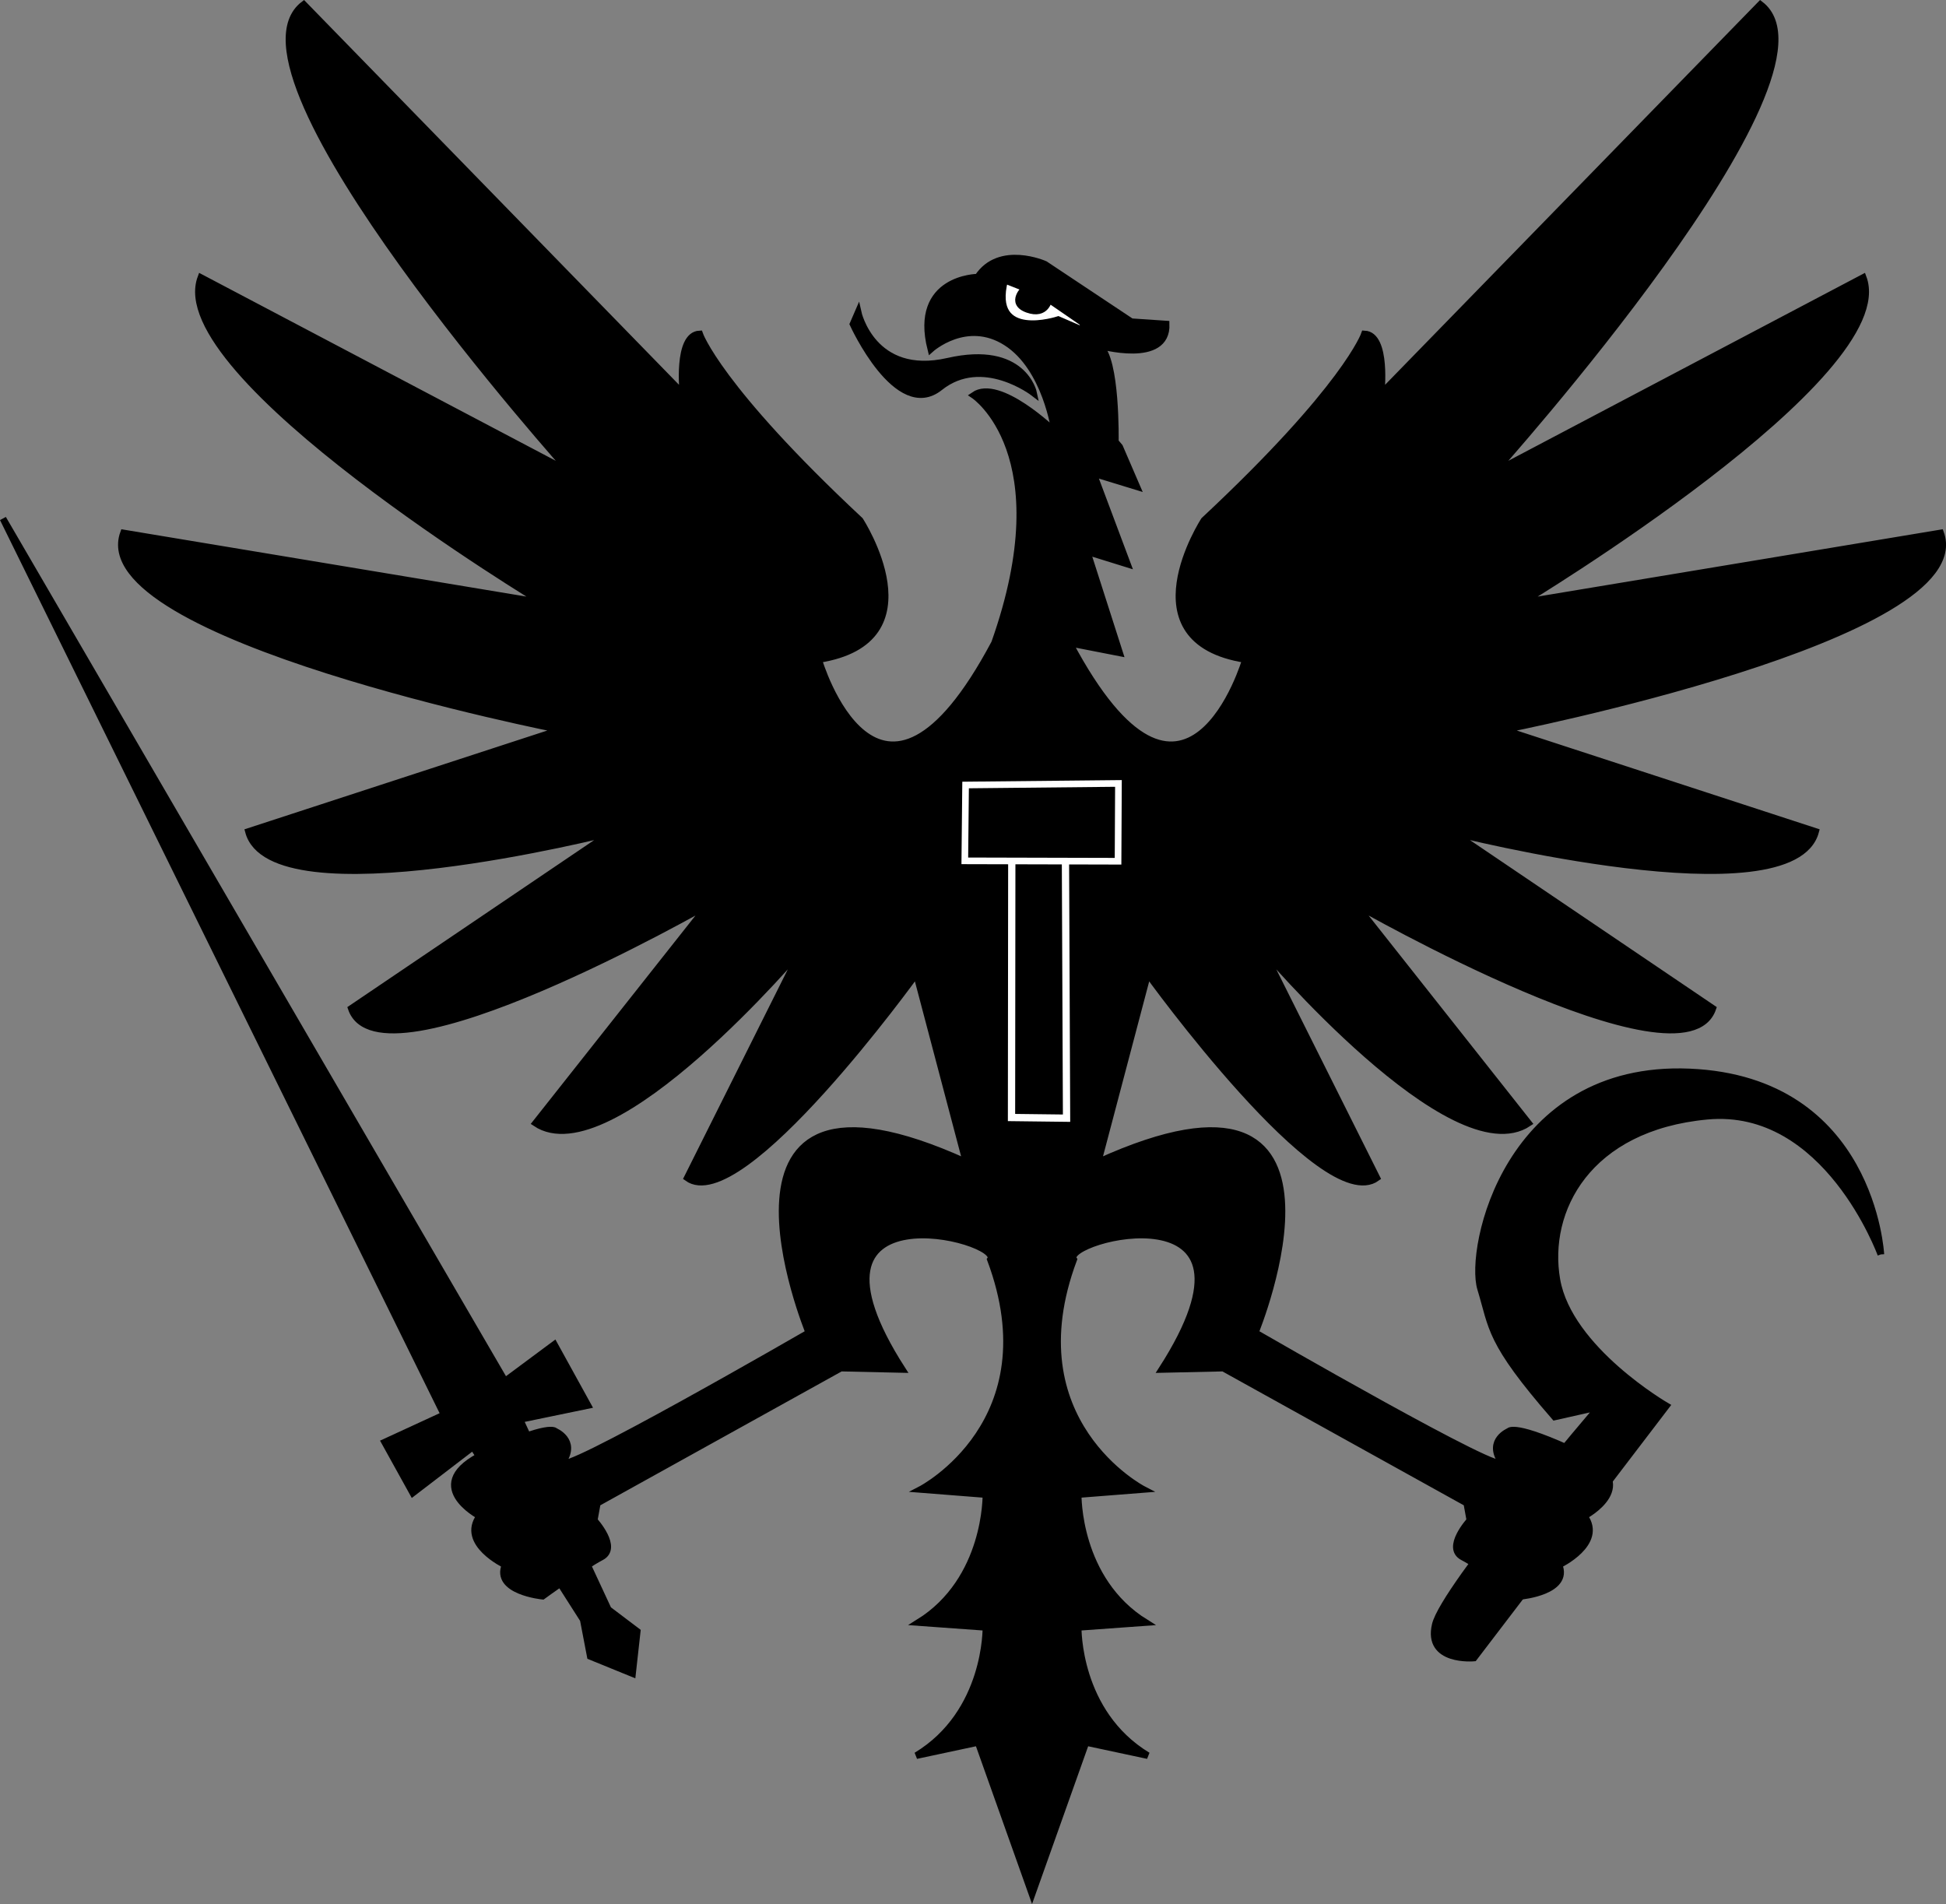 <?xml version="1.0" encoding="UTF-8" standalone="no"?>
<!-- Created with Inkscape (http://www.inkscape.org/) -->

<svg
   xmlns:dc="http://purl.org/dc/elements/1.1/"
   xmlns:cc="http://creativecommons.org/ns#"
   xmlns:rdf="http://www.w3.org/1999/02/22-rdf-syntax-ns#"
   xmlns:svg="http://www.w3.org/2000/svg"
   xmlns="http://www.w3.org/2000/svg"
   xmlns:sodipodi="http://sodipodi.sourceforge.net/DTD/sodipodi-0.dtd"
   xmlns:inkscape="http://www.inkscape.org/namespaces/inkscape"
   version="1.1"
   id="svg10"
   width="293.02"
   height="286.69"
   viewBox="0 0 293.02 286.69"
   sodipodi:docname="National Bolshevik Eagle.svg"
   inkscape:export-filename="C:\Users\Home\Downloads\Nazbol eagle.png"
   inkscape:export-xdpi="93.699997"
   inkscape:export-ydpi="93.699997"
   inkscape:version="0.92.4 (5da689c313, 2019-01-14)">
  <rect x="0" y="0" width="293.02" height="286.69" fill="#808080" stroke="none"/>
  <defs
     id="defs14" />
  <sodipodi:namedview
     pagecolor="#ffffff"
     bordercolor="#666666"
     borderopacity="1"
     objecttolerance="10"
     gridtolerance="10"
     guidetolerance="10"
     inkscape:pageopacity="0"
     inkscape:pageshadow="2"
     inkscape:window-width="1920"
     inkscape:window-height="1080"
     id="namedview12"
     showgrid="false"
     fit-margin-top="0"
     fit-margin-left="0"
     fit-margin-right="0"
     fit-margin-bottom="0"
     inkscape:zoom="0.82241053"
     inkscape:cx="161.79787"
     inkscape:cy="157.55994"
     inkscape:window-x="0"
     inkscape:window-y="0"
     inkscape:window-maximized="1"
     inkscape:current-layer="svg10" />
  <g
     id="g878">
    <g
       transform="translate(429.392,59.692)"
       id="g866">
      <path
         style="fill:#000000;fill-opacity:1;stroke:#000000;stroke-width:1px;stroke-linecap:butt;stroke-linejoin:miter;stroke-opacity:1"
         d="m -146.182,129.187 c 0,0 -1.332,-26.306 -28.803,-27.471 -27.471,-1.165 -33.299,26.639 -31.467,32.633 1.831,5.994 1.165,7.825 11.155,19.313 l 6.66,-1.498 c 0,0 -23.309,27.139 -24.641,32.799 -1.332,5.661 5.827,4.995 5.827,4.995 l 28.97,-37.961 c 0,0 -14.651,-8.491 -16.483,-18.98 -1.831,-10.489 4.662,-22.976 22.643,-24.641 17.981,-1.665 26.14,20.812 26.14,20.812"
         id="path846"
         inkscape:connector-curvature="0"
         sodipodi:nodetypes="cscccscccsc" />
      <g
         id="g855"
         transform="translate(-429.392,-59.692)">
        <path
           style="fill:#000000;stroke:#000000;stroke-width:1px;stroke-linecap:butt;stroke-linejoin:miter;stroke-opacity:1"
           d="M 149.75,96.832 C 132.209,129.796 123.261,99.304 123.261,99.304 141.274,96.479 129.501,78.349 129.501,78.349 108.074,58.335 105.34,50.282 105.34,50.282 c -3.496,0.166 -2.497,8.991 -2.497,8.991 L 45.735,0.667 C 32.082,11.156 85.86,71.094 85.86,71.094 L 30.251,41.791 c -5.494,14.651 51.447,48.949 51.447,48.949 L 18.596,80.251 c -5.661,15.65 65.765,29.636 65.765,29.636 l -46.951,15.317 c 3.496,13.153 54.61,0.166 54.61,0.166 l -39.126,26.473 c 4.329,12.654 53.778,-15.65 53.778,-15.65 l -26.028,32.924 c 11.42,7.652 40.146,-26.371 40.146,-26.371 l -17.306,34.612 c 8.123,5.886 34.495,-30.727 34.495,-30.727 l 7.487,28.355 c -42.123,-19.147 -23.675,25.683 -23.675,25.683 0,0 -39.027,22.545 -36.967,19.366 2.06,-3.179 -1.236,-4.533 -1.236,-4.533 0,0 -0.765,-1.295 -10.596,3.355 -9.83,4.65 -0.765,9.418 -0.765,9.418 -3.002,4.121 3.826,7.358 3.826,7.358 -1.648,4.003 5.651,4.709 5.651,4.709 0,0 6.122,-4.474 8.83,-5.886 2.708,-1.413 -1.06,-5.533 -1.06,-5.533 l 0.471,-2.59 36.665,-20.338 9.249,0.206 c -18.202,-28.316 15.356,-19.612 13.269,-16.564 9.157,24.475 -10.489,34.631 -10.489,34.631 l 9.817,0.77 c 0,0 0.235,12.832 -10.147,19.269 l 10.147,0.731 c 0,0 0.235,12.832 -10.478,19.308 l 9.301,-1.987 8.123,22.839 8.123,-22.839 9.301,1.987 c -10.713,-6.475 -10.478,-19.308 -10.478,-19.308 l 10.147,-0.731 c -10.383,-6.436 -10.147,-19.269 -10.147,-19.269 l 9.817,-0.77 c 0,0 -19.646,-10.156 -10.489,-34.631 -2.086,-3.048 31.471,-11.752 13.269,16.564 l 9.249,-0.206 36.665,20.338 0.471,2.59 c 0,0 -3.767,4.121 -1.06,5.533 2.708,1.413 8.83,5.886 8.83,5.886 0,0 7.299,-0.706 5.651,-4.709 0,0 6.828,-3.238 3.826,-7.358 0,0 9.065,-4.768 -0.765,-9.418 -9.83,-4.65 -10.596,-3.355 -10.596,-3.355 0,0 -3.296,1.354 -1.236,4.533 2.06,3.179 -36.967,-19.366 -36.967,-19.366 0,0 18.448,-44.829 -23.675,-25.683 l 7.487,-28.355 c 0,0 26.371,36.614 34.495,30.727 l -17.306,-34.612 c 0,0 28.726,34.024 40.146,26.371 L 204.131,136.193 c 0,0 49.449,28.304 53.778,15.65 l -39.126,-26.473 c 0,0 51.114,12.987 54.61,-0.166 l -46.951,-15.317 c 0,0 71.426,-13.985 65.765,-29.636 l -63.101,10.489 c 0,0 56.941,-34.298 51.447,-48.949 l -55.609,29.303 c 0,0 53.778,-59.938 40.125,-70.427 L 207.96,59.273 c 0,0 0.999,-8.824 -2.497,-8.991 0,0 -2.735,8.052 -24.161,28.066 0,0 -11.773,18.13 6.24,20.956 0,0 -8.947,30.492 -26.489,-2.472 l 7.535,1.472 -4.886,-15.246 6.063,1.884 -5.121,-13.657 6.534,2.001 -2.59,-6.004 -0.648,-0.765 c 0,0 0.235,-12.538 -2.413,-14.481 0,0 10.301,2.943 10.066,-3.238 l -5.239,-0.353 -13.009,-8.653 c 0,0 -6.828,-3.061 -10.125,1.943 0,0 -9.771,0.059 -7.064,10.831 0,0 5.357,-4.827 11.361,-1.001 6.004,3.826 7.299,13.421 7.299,13.421 0,0 -8.359,-8.123 -12.185,-5.474 0,0 13.233,8.781 3.12,37.32 z"
           id="path64"
           inkscape:connector-curvature="0"
           sodipodi:nodetypes="cccccccccccccccccccccscscccccccccccccccccccccccccccccccscscccccccccccccccccccccccccccccccccc" />
        <path
           inkscape:connector-curvature="0"
           id="path72"
           d="m 151.281,42.176 3.061,1.207 c 0,0 -2.443,2.207 0.383,3.208 2.825,1.001 3.208,-1.501 3.208,-1.501 l 5.003,3.444 0.235,0.412 -0.353,0.677 -3.473,-1.501 c 0,0 -10.448,3.444 -8.064,-5.945 z"
           style="fill:#ffffff;stroke:#000000;stroke-width:1px;stroke-linecap:butt;stroke-linejoin:miter;stroke-opacity:1" />
        <path
           inkscape:connector-curvature="0"
           id="path80"
           d="m 129.207,47.033 c 0,0 2.178,9.948 13.539,7.358 11.361,-2.59 12.891,4.768 12.891,4.768 0,0 -7.711,-5.945 -14.127,-0.824 -6.416,5.121 -13.068,-9.536 -13.068,-9.536 z"
           style="fill:#000000;stroke:#000000;stroke-width:1px;stroke-linecap:butt;stroke-linejoin:miter;stroke-opacity:1" />
        <g
           transform="translate(-91.123,-75.876)"
           id="g917">
          <path
             style="fill:#000000;stroke:#ffffff;stroke-width:1.095px;stroke-linecap:butt;stroke-linejoin:miter;stroke-opacity:1"
             d="m 251.553,205.255 -8.08,-0.199 -0.041,39.088 8.288,0.1 z"
             id="path93-6"
             inkscape:connector-curvature="0" />
          <path
             style="fill:#000000;stroke:#ffffff;stroke-width:1px;stroke-linecap:butt;stroke-linejoin:miter;stroke-opacity:1"
             d="m 236.517,194.076 -0.118,11.42 23.075,0.059 0.059,-11.714 z"
             id="path93"
             inkscape:connector-curvature="0" />
        </g>
        <path
           inkscape:connector-curvature="0"
           id="path923"
           d="m 91.592,242.345 4.356,3.296 -0.706,6.357 -6.357,-2.59 -1.06,-5.533 -16.6,-26.018 -9.065,6.946 -4.238,-7.652 8.947,-4.121 L 0.449,78.087 76.037,207.952 l 7.432,-5.517 5.062,9.183 -10.242,2.119 z"
           style="fill:#000000;stroke:#000000;stroke-width:1px;stroke-linecap:butt;stroke-linejoin:miter;stroke-opacity:1" />
      </g>
    </g>
  </g>
</svg>
